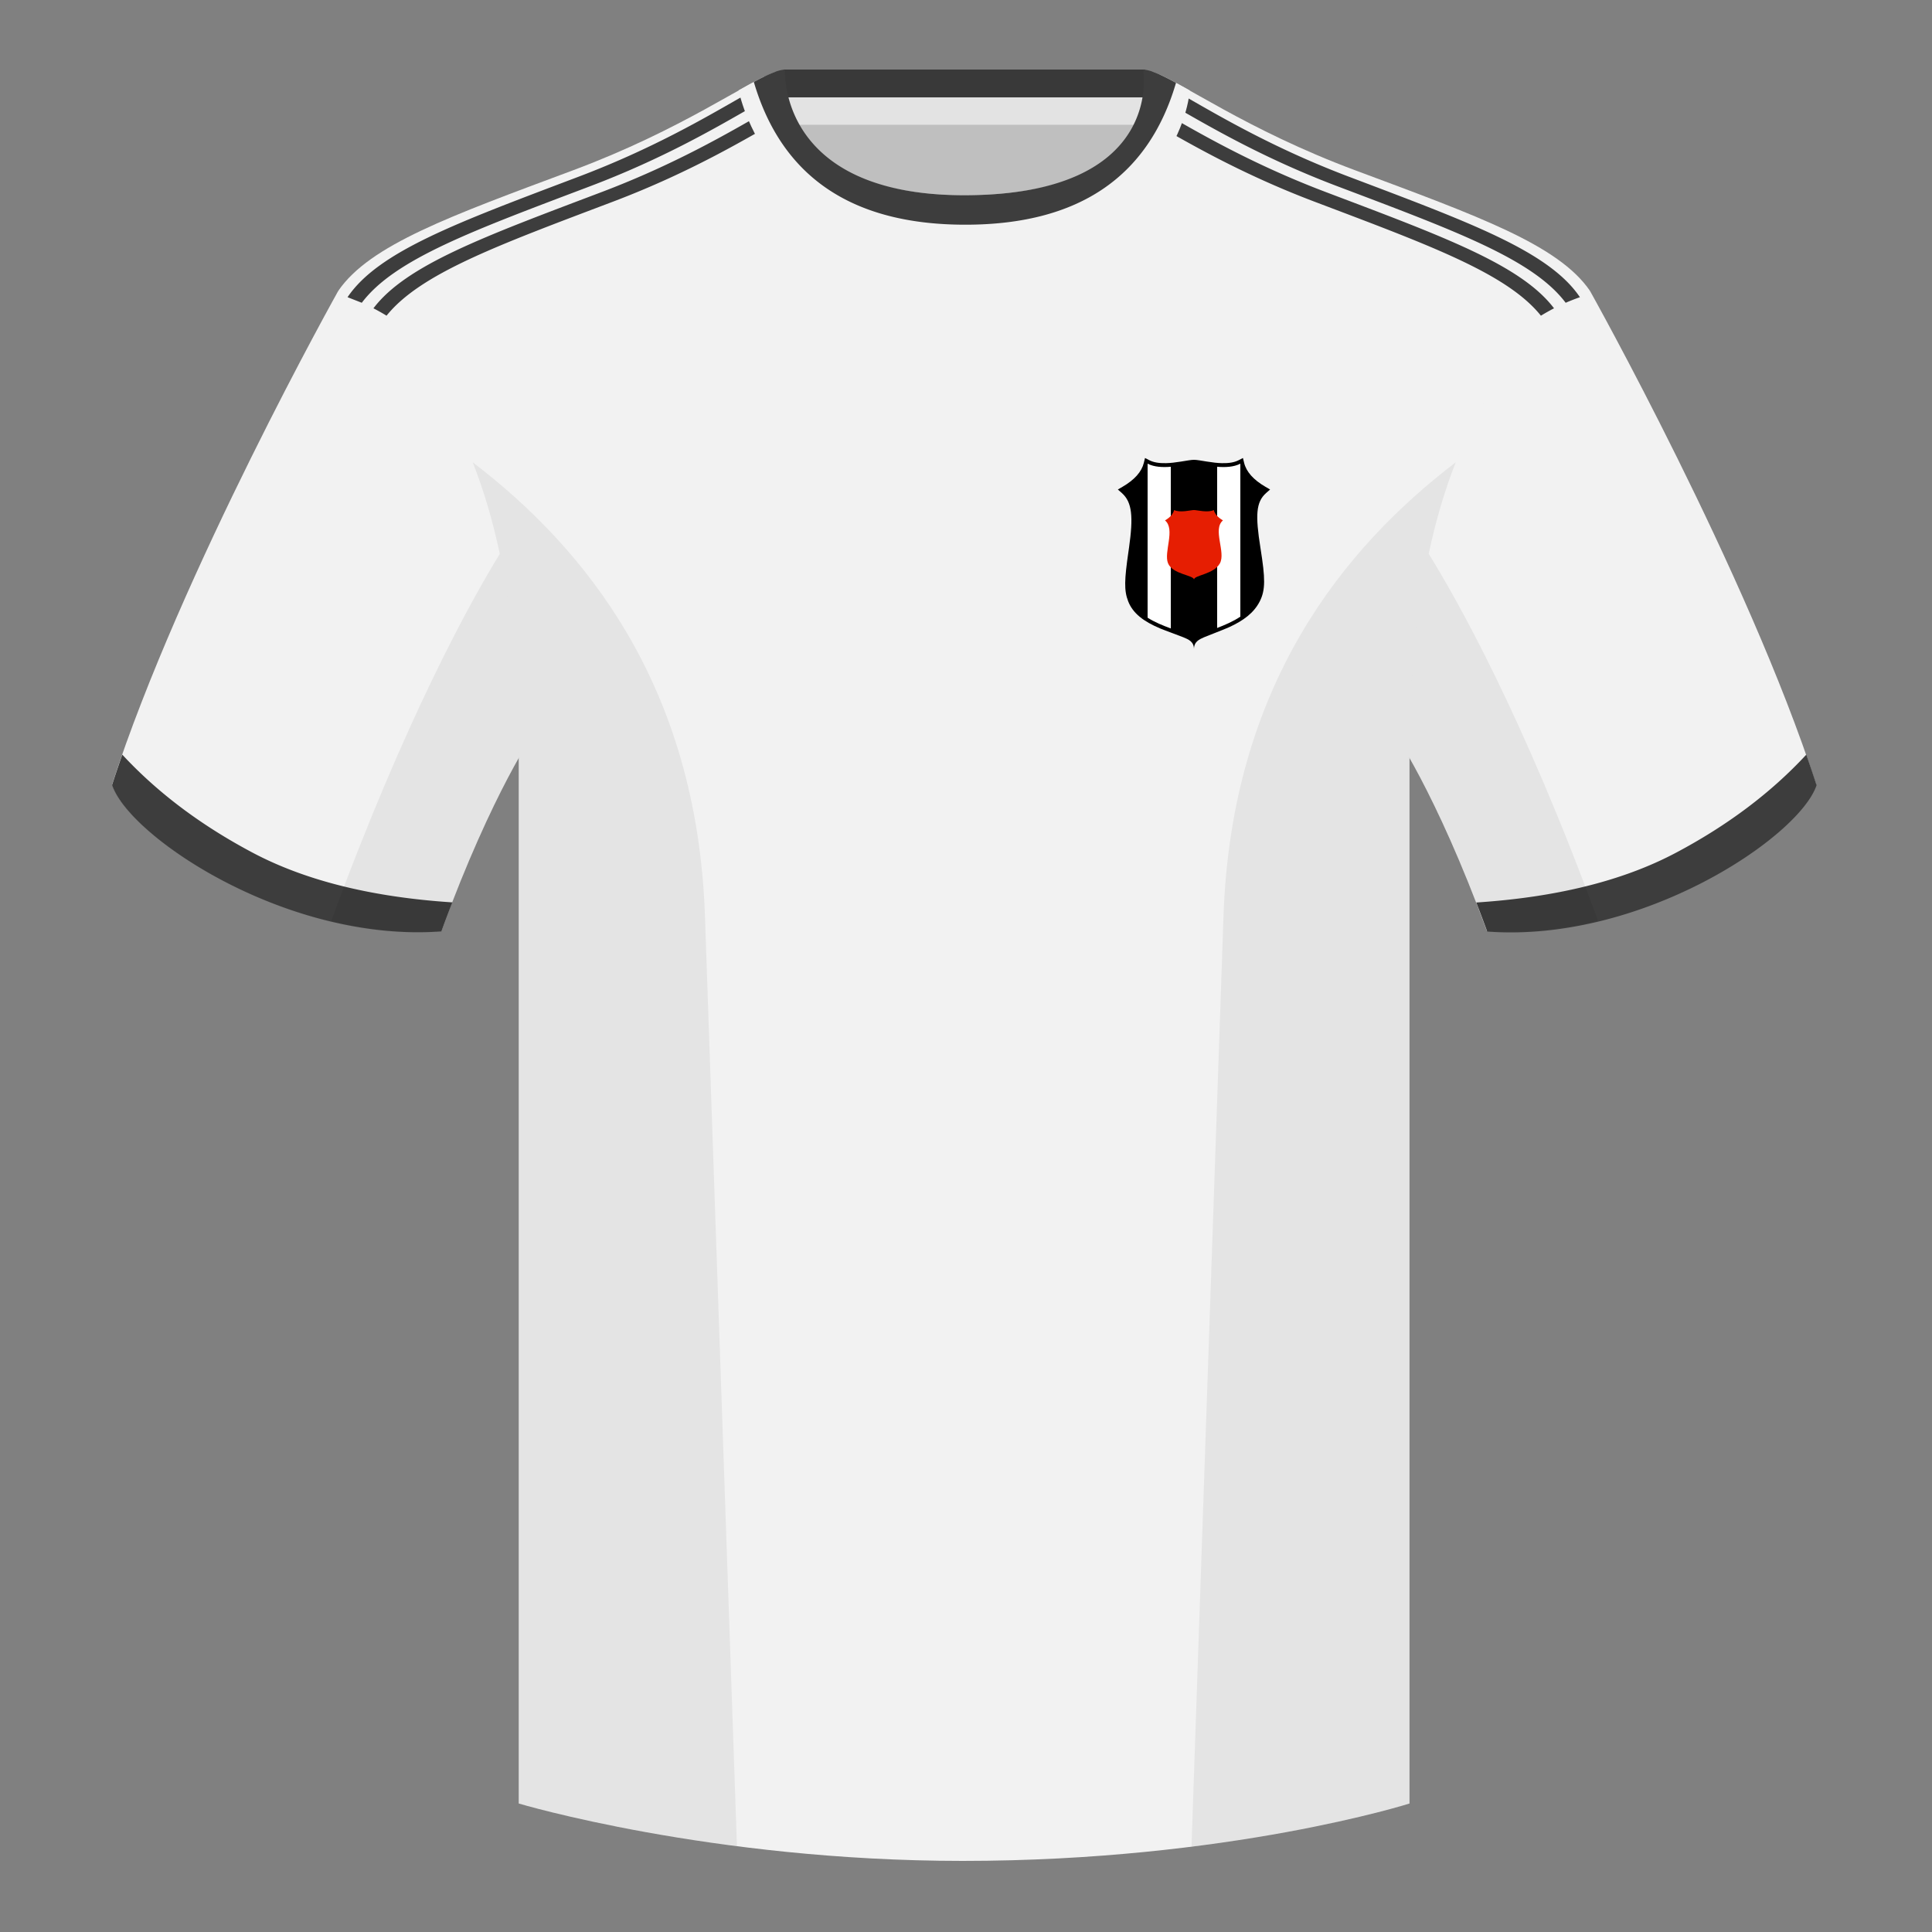 <?xml version="1.0" encoding="UTF-8"?><svg height="500" viewBox="0 0 500 500" width="500" xmlns="http://www.w3.org/2000/svg"><rect x="0" y="0" width="500" height="500" fill="#808080" stroke="none"/><g fill="none" fill-rule="evenodd"><path d="M0 0h500v500H0z"/><path d="M203.006 109.193h93.643V21.898h-93.643z" fill="#bfbfbf"/><path d="M202.867 32.198h93.458v-14.2h-93.458z" fill="#393939"/><g fill="#f2f2f2"><path d="M87.55 75.26s-40.762 72.8-58.547 127.77c4.445 13.375 45.208 40.86 85.232 37.885 13.34-36.4 24.46-52 24.46-52S141.658 93.83 87.55 75.26M411.476 75.26s40.762 72.8 58.547 127.77c-4.445 13.375-45.208 40.86-85.232 37.885-13.34-36.4-24.46-52-24.46-52S357.368 93.83 411.476 75.26"/><path d="M249.514 57.706c-50.082 0-47.798-39.47-48.742-39.14-7.516 2.618-24.133 14.936-52.439 25.495-31.873 11.885-52.626 19.315-60.782 31.2 11.114 8.915 46.694 28.97 46.694 120.345v271.14S183.903 481.6 249.13 481.6c68.929 0 115.648-14.855 115.648-14.855v-271.14c0-91.375 35.58-111.43 46.7-120.345-8.157-11.885-28.91-19.315-60.783-31.2-28.36-10.577-44.982-22.92-52.478-25.511-.927-.318 4.177 39.156-48.703 39.156z"/></g><path d="M96.645 79.789c8.54-11.24 28.66-18.57 59.042-30.077 19.301-7.312 33.083-15.468 42.19-20.662l-.009-.05a261.715 261.715 0 0 1 3.395-1.91l1.73 3.214c-9.03 5.064-23.459 13.972-44.362 21.891-29.863 11.31-49.812 18.585-58.594 29.504a52.218 52.218 0 0 0-3.392-1.91zm-6.7-2.876c8.031-11.886 28.465-19.316 59.847-31.201 19.302-7.312 33.084-15.468 42.191-20.662l-.009-.05.024-.014 1.738 3.228c-9.103 5.208-22.522 12.981-41 19.981-30.458 11.535-50.603 18.874-59.105 30.162zM402.182 79.791a52.22 52.22 0 0 0-3.392 1.911c-8.78-10.92-28.73-18.196-58.596-29.507-20.204-7.654-34.36-16.233-43.438-21.37l1.584-3.305c.826.46 1.698.955 2.617 1.48l-.01.05c9.108 5.194 22.89 13.35 42.191 20.662 30.384 11.507 50.505 18.838 59.044 30.08zm6.699-2.876c-1.26.44-2.488.921-3.685 1.444-8.502-11.29-28.647-18.628-59.108-30.164-18.275-6.923-31.602-14.603-40.698-19.81l1.413-3.413.048.028-.01.05c9.108 5.194 22.89 13.35 42.192 20.662 31.382 11.885 51.816 19.315 59.847 31.2v.001l.001.002z" fill="#3d3d3d"/><path d="M307.855 23.372c-3.018-1.694-5.539-3.078-7.584-4.013-1.866-.853 1.457 31.162-50.76 31.162-48.52 0-49.504-31.801-51.943-30.597-1.81.893-3.938 2.067-6.394 3.448 0 0 7.368 40.38 58.402 40.38 51.479 0 58.279-35.895 58.279-40.38z" fill="#f2f2f2"/><path d="M202.867 32.298h93.458v-7.1h-93.458z" fill="#e3e3e3"/><path d="M295.847 18.027c1.785 0 4.597 1.29 8.503 3.404-7.174 24.482-25.348 36.722-54.522 36.722-29.263 0-47.509-12.315-54.738-36.945 3.69-1.982 6.366-3.182 8.086-3.182 0 0-2.185 32.495 46.336 32.495 52.216 0 46.335-32.495 46.335-32.495zM467.461 195.302a338.826 338.826 0 0 1 2.668 7.9c-4.445 13.375-45.208 40.86-85.232 37.885a426.405 426.405 0 0 0-2.836-7.52c20.795-1.358 37.993-5.637 51.595-12.837 13.428-7.11 24.696-15.585 33.805-25.428zM31.655 195.302c9.103 9.828 20.36 18.291 33.772 25.392 13.611 7.205 30.824 11.485 51.64 12.84a426.42 426.42 0 0 0-2.835 7.516C74.208 244.025 33.445 216.54 29 203.165c.836-2.584 1.723-5.209 2.655-7.863z" fill="#3d3d3d"/><path d="M296.028 119.765l.3-1.238 1.13.585c1.09.562 2.535.797 4.314.753 1.163-.03 2.349-.165 3.92-.417.182-.03 1.505-.249 1.844-.3.65-.1 1.097-.148 1.464-.148s.814.048 1.464.147c.339.052 1.662.272 1.843.3 1.572.253 2.758.389 3.921.418 1.78.044 3.223-.19 4.313-.753l1.131-.585.3 1.238c.56 2.313 2.379 4.39 5.53 6.221l1.197.696-1.036.918c-2.639 2.336-2.792 5.79-1.47 14.138l.046.29c1.204 7.59 1.311 10.65-.245 13.665-1.489 2.883-4.134 4.918-7.981 6.658-1.4.633-5.796 2.296-6.42 2.58C310.455 165.45 309 166 309 168c0-1.999-1.501-2.537-2.718-3.06-.687-.294-4.769-1.77-5.987-2.28-4.348-1.822-7.119-3.929-8.333-7.064-1.09-2.818-.96-5.582.066-12.727l.159-1.113c1.124-7.978.836-11.777-1.85-14.155l-1.036-.918 1.197-.696c3.151-1.831 4.97-3.908 5.53-6.221z" fill="#000" fill-rule="nonzero"/><path d="M297 120c3.79 1.957 10.02 0 12 0s8.21 1.957 12 0c.632 2.61 2.632 4.894 6 6.851-6.632 5.872 1.895 21.043-1.895 28.383S309 163.064 309 166c0-2.936-13.263-3.426-16.105-10.766-2.842-7.34 4.737-22.51-1.895-28.383 3.368-1.957 5.368-4.241 6-6.851z" fill="#000"/><path d="M297 120c1.708.882 3.913.97 6 .798l.001 41.84c-1.976-.726-4.143-1.588-6.002-2.78zm24 0v39.593c-1.891 1.262-4.045 2.168-6 2.922V120.8c2.088.17 4.292.083 6-.799z" fill="#fff"/><path d="M303.868 132c1.58.766 4.307 0 5.132 0s3.553.766 5.132 0c.263 1.021 1.052 1.915 2.368 2.68-2.763 2.299.79 8.235-.79 11.107-1.578 2.873-6.71 3.064-6.71 4.213 0-1.149-5.526-1.34-6.71-4.213-1.185-2.872 1.973-8.808-.79-11.106 1.316-.766 2.105-1.66 2.368-2.681z" fill="#e61e02"/><path d="M413.584 238.323c-9.287 2.238-19.064 3.316-28.798 2.592-8.197-22.369-15.557-36.883-20.012-44.748v270.577s-21.102 6.71-55.867 11.11l-.544-.059c1.881-54.795 5.722-166.47 8.277-240.705 2.055-59.755 31.084-95.29 60.099-117.44-2.676 6.78-5.072 14.606-7 23.667 7.354 11.852 24.436 42.069 43.831 94.964l.014.042zM190.717 477.795c-34.248-4.401-56.477-11.05-56.477-11.05V196.171c-4.456 7.867-11.813 22.38-20.01 44.743-9.632.716-19.308-.332-28.51-2.523.005-.033.012-.065.02-.097 19.377-52.848 36.305-83.066 43.61-94.944-1.93-9.075-4.328-16.912-7.007-23.701 29.015 22.15 58.044 57.685 60.1 117.44 2.554 74.235 6.395 185.91 8.276 240.705z" fill="#000" fill-opacity=".06"/></g></svg>